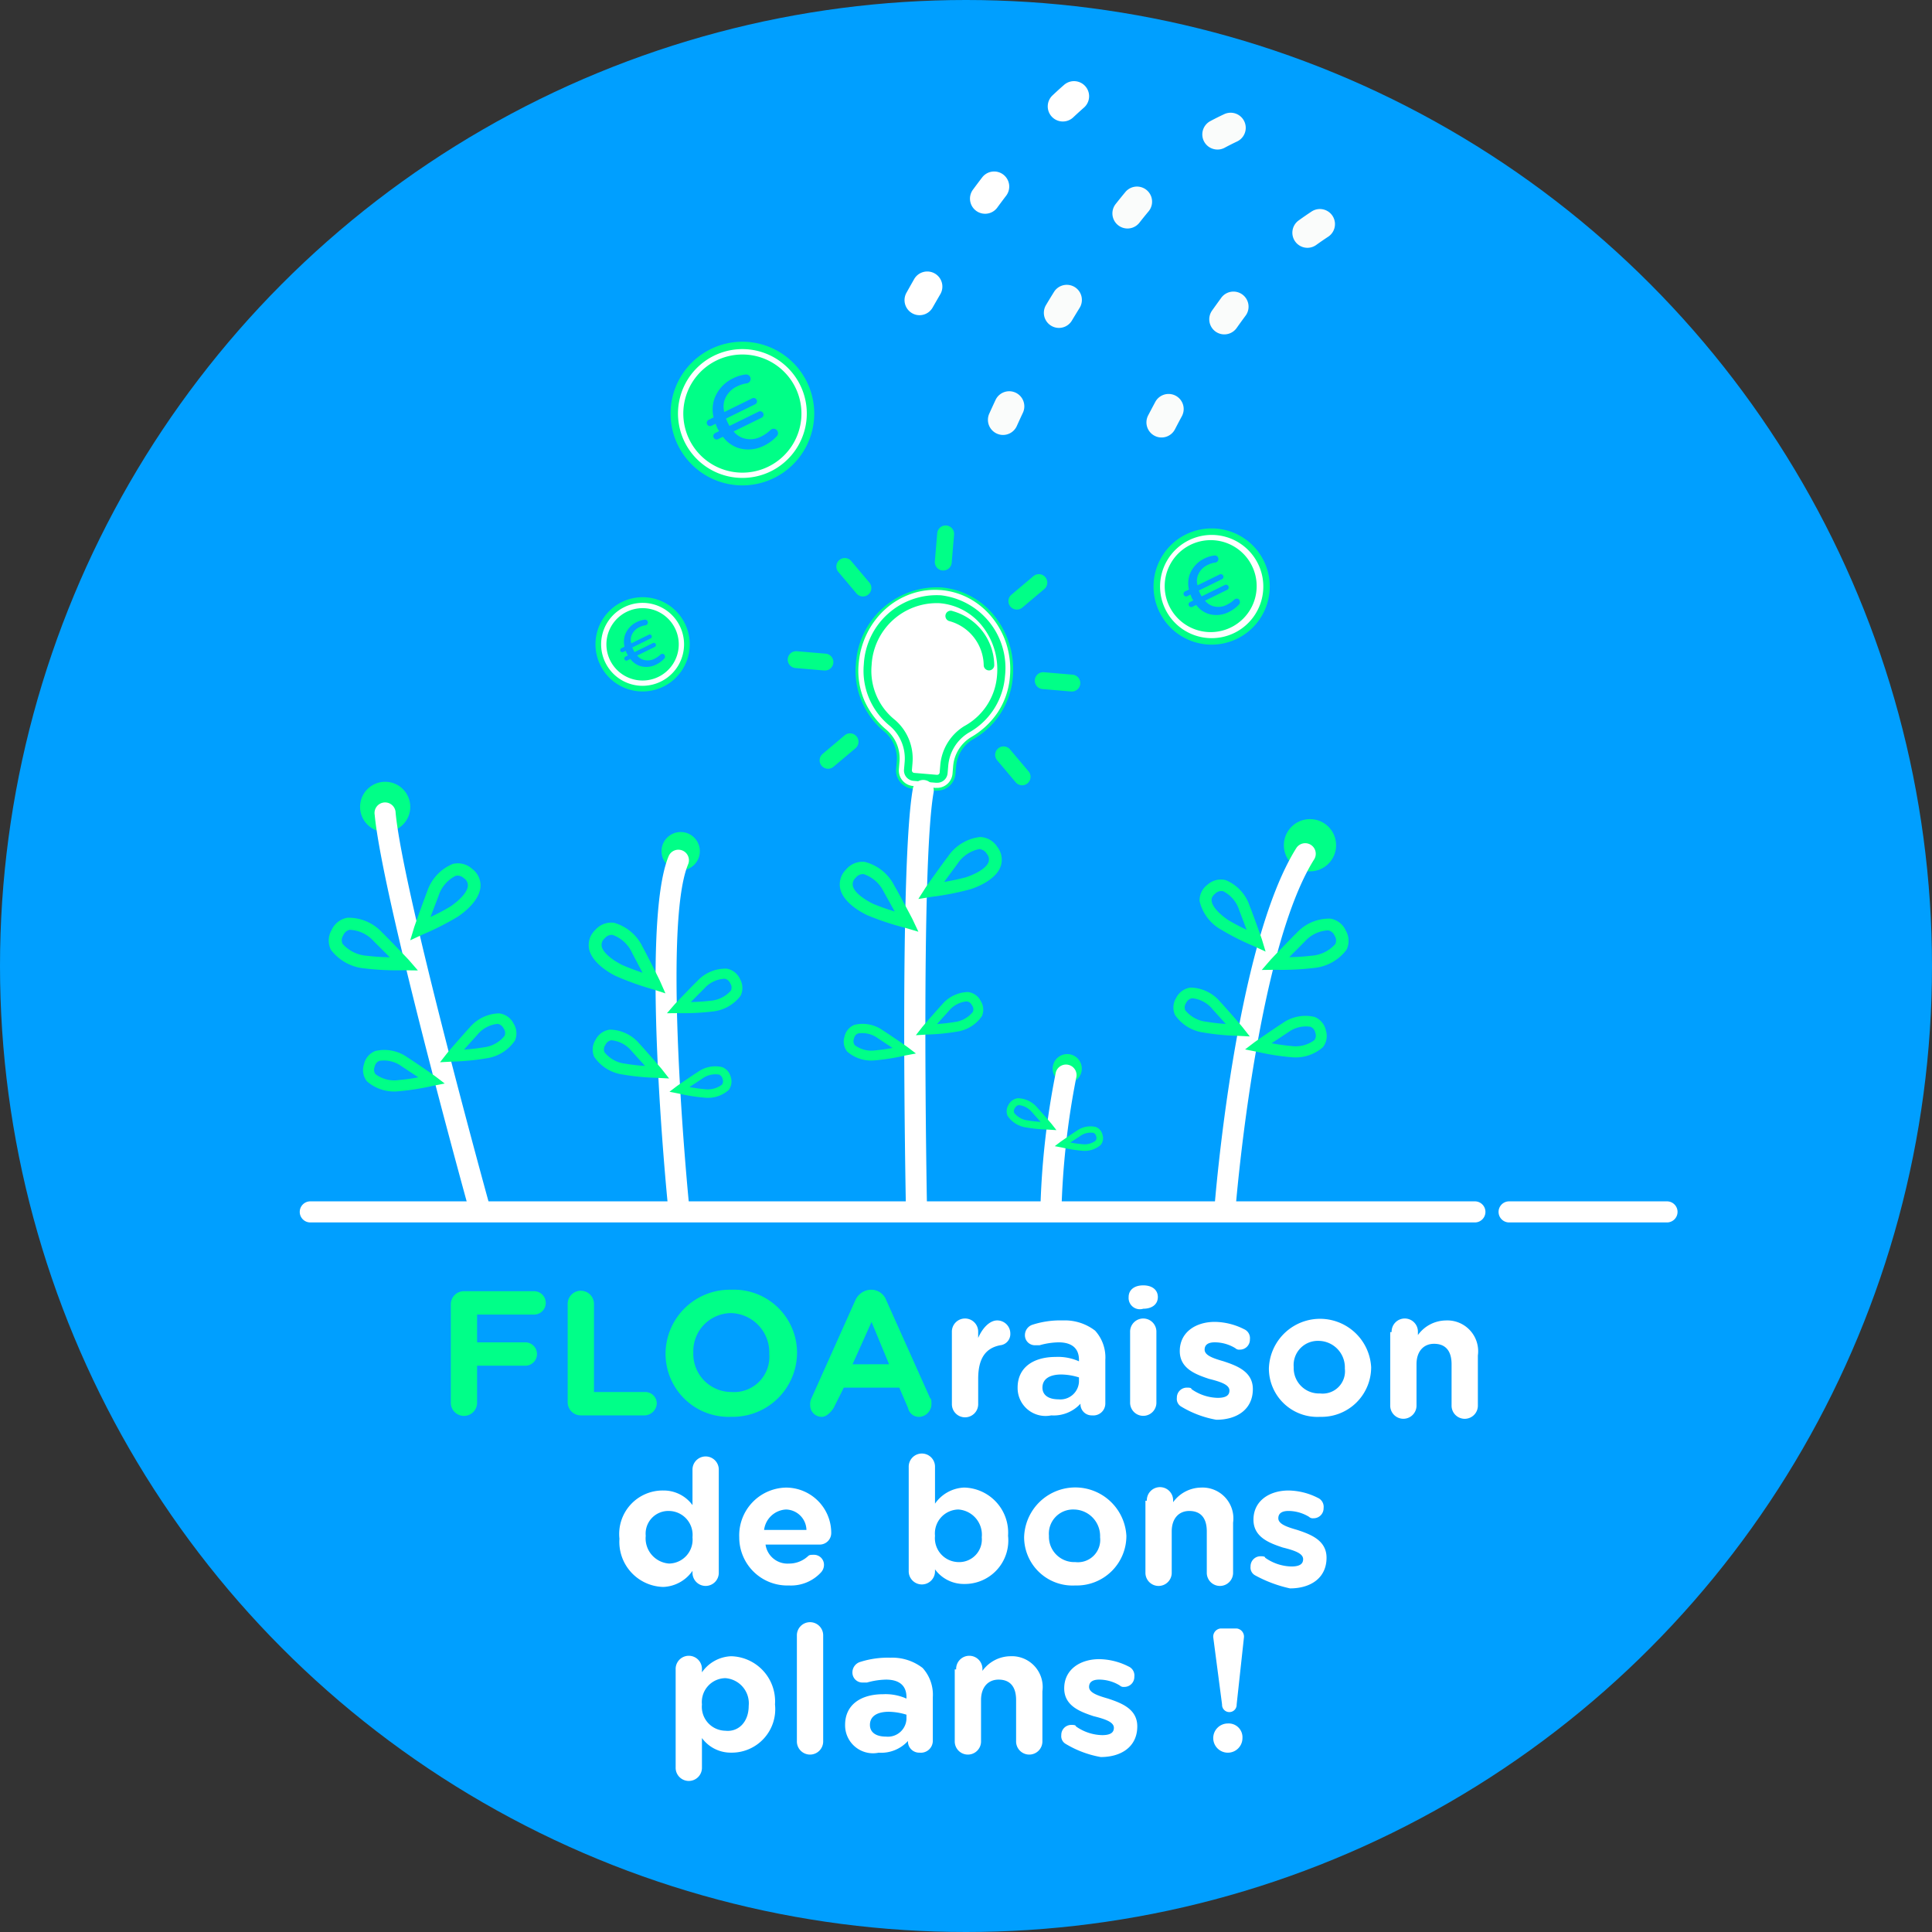 <svg xmlns="http://www.w3.org/2000/svg" width="120" height="120" viewBox="0 0 120 120">
  <rect x="0" y="0" width="120" height="120" fill="#333333" stroke="none"/>
  <g id="picto-ope-floaraison" transform="translate(-9867 1523)">
    <circle id="Ellipse_164" data-name="Ellipse 164" cx="60" cy="60" r="60" transform="translate(9867 -1523)" fill="#009fff"/>
    <g id="_728x90" data-name="728x90" transform="translate(9608 -1290)">
      <g id="Calque_9" data-name="Calque 9" transform="translate(-93.008 -350.889) rotate(11)">
        <path id="Tracé_1547" data-name="Tracé 1547" d="M427.662,56.894a.937.937,0,0,1-.89-1.231q.143-.436.3-.9a.938.938,0,1,1,1.772.613q-.156.451-.3.875A.936.936,0,0,1,427.662,56.894Zm2.787-6.962a.927.927,0,0,1-.4-.091.937.937,0,0,1-.446-1.248c.135-.284.273-.57.417-.858a.937.937,0,1,1,1.68.831q-.207.418-.4.829A.937.937,0,0,1,430.449,49.932Zm3.648-6.547a.937.937,0,0,1-.759-1.486q.286-.4.579-.776a.937.937,0,1,1,1.484,1.146q-.273.354-.542.727A.939.939,0,0,1,434.1,43.385Z" fill="#fff"/>
        <path id="Tracé_1548" data-name="Tracé 1548" d="M434.17,63.206a.953.953,0,0,1-.217-.026.938.938,0,0,1-.7-1.128c.071-.3.145-.606.225-.924a.938.938,0,0,1,1.819.458q-.117.464-.219.9A.939.939,0,0,1,434.17,63.206Zm2.137-7.189a.939.939,0,0,1-.882-1.256c.107-.3.217-.594.331-.894a.937.937,0,0,1,1.753.665c-.11.291-.217.578-.32.865A.937.937,0,0,1,436.307,56.017Zm3-6.874a.938.938,0,0,1-.832-1.368q.219-.425.45-.847a.937.937,0,0,1,1.646.9q-.221.4-.43.811A.939.939,0,0,1,439.3,49.143Zm4.547-5.881a.937.937,0,0,1-.593-1.663q.386-.315.781-.6a.938.938,0,0,1,1.106,1.515q-.355.26-.7.542A.931.931,0,0,1,443.851,43.262Z" fill="#fafcfb"/>
        <path id="Tracé_1549" data-name="Tracé 1549" d="M443.861,61.482a.9.9,0,0,1-.265-.039.937.937,0,0,1-.635-1.164q.131-.441.277-.912a.937.937,0,1,1,1.789.56c-.094.3-.184.6-.267.882A.938.938,0,0,1,443.861,61.482Zm2.608-7.03a.95.95,0,0,1-.387-.083.939.939,0,0,1-.467-1.241c.13-.286.264-.576.4-.867a.938.938,0,1,1,1.693.806c-.133.28-.263.558-.387.834A.939.939,0,0,1,446.469,54.452Zm4.04-6.264a.938.938,0,0,1-.683-1.58q.341-.363.685-.7a.937.937,0,1,1,1.309,1.342q-.315.308-.628.64A.937.937,0,0,1,450.509,48.188Z" fill="#fafcfb"/>
      </g>
    </g>
    <g id="Calque_10" data-name="Calque 10" transform="translate(9540.643 -1522.481)">
      <g id="Groupe_390" data-name="Groupe 390" transform="translate(344.975 20.707)">
        <path id="Tracé_1550" data-name="Tracé 1550" d="M417.965,80.327H345.63a.655.655,0,0,1,0-1.31h72.335a.655.655,0,1,1,0,1.31Z" transform="translate(-344.975 -25.625)" fill="#fff"/>
        <path id="Tracé_1551" data-name="Tracé 1551" d="M436.756,80.327h-9.806a.655.655,0,1,1,0-1.31h9.806a.655.655,0,1,1,0,1.31Z" transform="translate(-351.834 -25.625)" fill="#fff"/>
        <g id="Groupe_386" data-name="Groupe 386" transform="translate(1.813 11.399)">
          <g id="Groupe_1866" data-name="Groupe 1866" transform="translate(28.507)">
            <g id="Groupe_1865" data-name="Groupe 1865" transform="translate(4.204 3.842)">
              <g id="Tracé_2530" data-name="Tracé 2530">
                <g id="Groupe_385" data-name="Groupe 385">
                  <path id="Tracé_1554" data-name="Tracé 1554" d="M385.771,48.267l-.039.459a.645.645,0,0,0,.589.7h0l1.419.121a.645.645,0,0,0,.7-.589h0l.038-.445a2.655,2.655,0,0,1,1.267-2.069A4.4,4.4,0,0,0,392,42.924a4.407,4.407,0,1,0-8.767-.745,4.4,4.4,0,0,0,1.624,3.839A2.658,2.658,0,0,1,385.771,48.267Z" transform="translate(-382.724 -37.396)" fill="#fff"/>
                  <path id="Tracé_1555" data-name="Tracé 1555" d="M387.752,49.993a.912.912,0,0,1-.1,0l-1.419-.12a1.137,1.137,0,0,1-1.036-1.23l.039-.461a2.171,2.171,0,0,0-.743-1.833,4.87,4.87,0,0,1-1.793-4.256,5.051,5.051,0,0,1,5.288-4.724,4.735,4.735,0,0,1,3.248,1.688,5.314,5.314,0,0,1,1.211,3.869,4.874,4.874,0,0,1-2.513,3.9A2.165,2.165,0,0,0,388.92,48.5l-.038.451a1.138,1.138,0,0,1-1.131,1.04Zm-1.537-1.728-.038.458a.151.151,0,0,0,.036.112.157.157,0,0,0,.1.055l1.42.12a.163.163,0,0,0,.112-.036.153.153,0,0,0,.055-.1l.038-.446a3.151,3.151,0,0,1,1.5-2.448,3.908,3.908,0,0,0,2.026-3.134,4.332,4.332,0,0,0-.982-3.154,3.757,3.757,0,0,0-2.577-1.342,4.052,4.052,0,0,0-4.229,3.83,3.9,3.9,0,0,0,1.443,3.414A3.163,3.163,0,0,1,386.214,48.265Z" transform="translate(-382.679 -37.351)" fill="#00ff87"/>
                </g>
                <path id="Tracé_1556" data-name="Tracé 1556" d="M387.71,49.516a.645.645,0,0,0,.7-.589l.038-.445a2.652,2.652,0,0,1,1.267-2.069,4.4,4.4,0,0,0,2.26-3.517,4.538,4.538,0,0,0-3.989-5.022l-.02,0a4.529,4.529,0,0,0-4.759,4.279,4.4,4.4,0,0,0,1.624,3.839,2.659,2.659,0,0,1,.911,2.248l-.039.46a.645.645,0,0,0,.589.7l1.419.121m-.027.319-1.42-.121a.966.966,0,0,1-.88-1.044l.038-.459a2.338,2.338,0,0,0-.8-1.978,5.019,5.019,0,0,1-1.361-1.781,4.682,4.682,0,0,1-.375-2.329,5.228,5.228,0,0,1,.527-1.9,4.98,4.98,0,0,1,1.13-1.492,4.683,4.683,0,0,1,1.579-.941,4.505,4.505,0,0,1,1.867-.244l.022,0a4.494,4.494,0,0,1,1.8.55,4.7,4.7,0,0,1,1.4,1.2,5,5,0,0,1,.87,1.664,5.209,5.209,0,0,1,.2,1.96,4.674,4.674,0,0,1-.768,2.238,5.022,5.022,0,0,1-1.649,1.527,2.329,2.329,0,0,0-1.111,1.821l-.038.445A.967.967,0,0,1,387.683,49.834Z" transform="translate(-382.695 -37.367)" fill="#fff"/>
              </g>
            </g>
            <path id="Tracé_1557" data-name="Tracé 1557" d="M391.48,42.66a.329.329,0,0,1-.327-.309,2.888,2.888,0,0,0-2.142-2.755.328.328,0,1,1,.217-.618,3.529,3.529,0,0,1,2.579,3.337.328.328,0,0,1-.309.345Z" transform="translate(-378.991 -33.645)" fill="#00ff87"/>
            <path id="Tracé_1558" data-name="Tracé 1558" d="M388.579,35.964l-.046,0a.525.525,0,0,1-.478-.567l.149-1.76a.525.525,0,0,1,1.046.088l-.149,1.761A.525.525,0,0,1,388.579,35.964Z" transform="translate(-378.928 -33.155)" fill="#00ff87"/>
            <path id="Tracé_1559" data-name="Tracé 1559" d="M397.121,44.32l-.045,0-1.761-.15a.524.524,0,1,1,.089-1.045l1.761.15a.524.524,0,0,1-.044,1.047Z" transform="translate(-379.5 -33.996)" fill="#00ff87"/>
            <path id="Tracé_1560" data-name="Tracé 1560" d="M393.572,38.673a.524.524,0,0,1-.338-.925l1.351-1.139a.524.524,0,1,1,.676.8L393.91,38.55A.519.519,0,0,1,393.572,38.673Z" transform="translate(-379.35 -33.436)" fill="#00ff87"/>
            <path id="Tracé_1561" data-name="Tracé 1561" d="M380.765,49.472a.524.524,0,0,1-.338-.925l1.351-1.139a.524.524,0,1,1,.676.8L381.1,49.349A.522.522,0,0,1,380.765,49.472Z" transform="translate(-378.269 -34.347)" fill="#00ff87"/>
            <path id="Tracé_1562" data-name="Tracé 1562" d="M383.024,37.765a.526.526,0,0,1-.4-.186l-1.139-1.352a.524.524,0,0,1,.8-.676l1.139,1.352a.524.524,0,0,1-.4.862Z" transform="translate(-378.364 -33.342)" fill="#00ff87"/>
            <path id="Tracé_1563" data-name="Tracé 1563" d="M393.823,50.573a.522.522,0,0,1-.4-.187l-1.139-1.351a.524.524,0,1,1,.8-.676l1.139,1.351a.524.524,0,0,1-.063.739A.519.519,0,0,1,393.823,50.573Z" transform="translate(-379.275 -34.422)" fill="#00ff87"/>
            <path id="Tracé_1564" data-name="Tracé 1564" d="M380.373,42.895l-.045,0-1.761-.15a.524.524,0,1,1,.089-1.044l1.761.149a.524.524,0,0,1-.044,1.047Z" transform="translate(-378.088 -33.876)" fill="#00ff87"/>
            <path id="Tracé_2532" data-name="Tracé 2532" d="M385.96,48.4" transform="translate(-378.752 -34.441)" fill="none" stroke="#fff" stroke-linejoin="round" stroke-width="1.6"/>
          </g>
          <circle id="Ellipse_75" data-name="Ellipse 75" cx="0.905" cy="0.905" r="0.905" transform="translate(44.952 32.845)" fill="#00ff87"/>
          <circle id="Ellipse_76" data-name="Ellipse 76" cx="1.56" cy="1.56" r="1.56" transform="translate(1.933 15.932)" fill="#00ff87"/>
          <circle id="Ellipse_77" data-name="Ellipse 77" cx="1.623" cy="1.623" r="1.623" transform="translate(59.311 18.251)" fill="#00ff87"/>
          <circle id="Ellipse_78" data-name="Ellipse 78" cx="1.191" cy="1.191" r="1.191" transform="translate(20.656 19.053)" fill="#00ff87"/>
          <path id="Tracé_1565" data-name="Tracé 1565" d="M356.5,77.575a.655.655,0,0,1-.631-.481c-.218-.787-5.341-19.357-5.81-24.364a.655.655,0,1,1,1.3-.123c.459,4.892,5.716,23.945,5.769,24.137a.656.656,0,0,1-.458.807A.639.639,0,0,1,356.5,77.575Z" transform="translate(-347.217 -34.746)" fill="#fff"/>
          <path id="Tracé_1566" data-name="Tracé 1566" d="M370.528,77.84a.655.655,0,0,1-.652-.591c-.071-.711-1.717-17.469.048-21.683a.655.655,0,0,1,1.209.507c-1.637,3.909.031,20.874.049,21.046a.656.656,0,0,1-.588.717A.526.526,0,0,1,370.528,77.84Z" transform="translate(-348.824 -35.012)" fill="#fff"/>
          <path id="Tracé_1567" data-name="Tracé 1567" d="M386.734,77.441a.655.655,0,0,1-.655-.643c-.016-.86-.4-21.121.434-25.822a.655.655,0,1,1,1.29.228c-.807,4.577-.418,25.36-.414,25.569a.656.656,0,0,1-.643.668Z" transform="translate(-350.246 -34.613)" fill="#fff"/>
          <path id="Tracé_1568" data-name="Tracé 1568" d="M395.866,79.5h-.019a.656.656,0,0,1-.636-.674,49.653,49.653,0,0,1,.961-8.6.655.655,0,1,1,1.267.334,49.486,49.486,0,0,0-.918,8.3A.654.654,0,0,1,395.866,79.5Z" transform="translate(-351.025 -36.241)" fill="#fff"/>
          <path id="Tracé_1569" data-name="Tracé 1569" d="M407.657,78.227a.463.463,0,0,1-.05,0,.656.656,0,0,1-.6-.7c.051-.67,1.308-16.5,5.106-22.516a.656.656,0,0,1,1.109.7c-3.627,5.741-4.9,21.756-4.908,21.917A.655.655,0,0,1,407.657,78.227Z" transform="translate(-352.02 -34.973)" fill="#fff"/>
          <path id="Tracé_1570" data-name="Tracé 1570" d="M350.2,69.464a.508.508,0,0,0-.215.337.457.457,0,0,0,.06.449,1.937,1.937,0,0,0,1.441.364,12.074,12.074,0,0,0,1.215-.17l-1.029-.679a1.856,1.856,0,0,0-1.4-.341l-.069.04m3.4,1.51a15.036,15.036,0,0,1-2.111.334h0a2.568,2.568,0,0,1-1.985-.617,1.13,1.13,0,0,1-.184-1.045,1.154,1.154,0,0,1,.7-.835,2.463,2.463,0,0,1,2.024.409c.065.031,1.264.841,1.7,1.155l.594.454Z" transform="translate(-347.15 -36.155)" fill="#00ff87"/>
          <path id="Tracé_1571" data-name="Tracé 1571" d="M358.156,66.938l-.076-.022a1.854,1.854,0,0,0-1.274.682l-.826.916a12.11,12.11,0,0,0,1.219-.139,1.94,1.94,0,0,0,1.3-.715.455.455,0,0,0-.054-.45.507.507,0,0,0-.293-.272M354.491,69.3l.461-.589c.349-.415,1.306-1.5,1.361-1.546a2.461,2.461,0,0,1,1.855-.9,1.156,1.156,0,0,1,.891.632,1.132,1.132,0,0,1,.083,1.058,2.574,2.574,0,0,1-1.767,1.1h0a14.858,14.858,0,0,1-2.126.205Z" transform="translate(-347.591 -35.947)" fill="#00ff87"/>
          <path id="Tracé_1572" data-name="Tracé 1572" d="M382.7,67.6a.444.444,0,0,0-.19.3.4.4,0,0,0,.053.4,1.711,1.711,0,0,0,1.272.321,10.647,10.647,0,0,0,1.073-.15l-.908-.6a1.642,1.642,0,0,0-1.24-.3l-.06.036m3,1.332a13.14,13.14,0,0,1-1.862.3h0a2.268,2.268,0,0,1-1.753-.546,1,1,0,0,1-.163-.922,1.021,1.021,0,0,1,.621-.737,2.172,2.172,0,0,1,1.786.362c.057.027,1.115.742,1.505,1.019l.525.4Z" transform="translate(-349.9 -36.006)" fill="#00ff87"/>
          <path id="Tracé_1573" data-name="Tracé 1573" d="M390,65.417l-.067-.02a1.642,1.642,0,0,0-1.124.6l-.729.809c.353-.025.767-.068,1.076-.124a1.713,1.713,0,0,0,1.151-.631.4.4,0,0,0-.049-.4.44.44,0,0,0-.258-.239M386.767,67.5l.407-.52c.308-.366,1.153-1.323,1.2-1.363a2.175,2.175,0,0,1,1.638-.8,1.023,1.023,0,0,1,.786.559,1,1,0,0,1,.074.933,2.266,2.266,0,0,1-1.56.968h0a13.1,13.1,0,0,1-1.877.181Z" transform="translate(-350.313 -35.825)" fill="#00ff87"/>
          <path id="Tracé_1574" data-name="Tracé 1574" d="M348.16,60.551a.577.577,0,0,0-.32.328.522.522,0,0,0-.038.518,2.225,2.225,0,0,0,1.534.744,13.842,13.842,0,0,0,1.4.092l-1-1a2.128,2.128,0,0,0-1.5-.709l-.086.029m3.459,2.486a17.026,17.026,0,0,1-2.447-.116h0a2.945,2.945,0,0,1-2.085-1.156,1.292,1.292,0,0,1,.037-1.216,1.329,1.329,0,0,1,.983-.774,2.828,2.828,0,0,1,2.177.932c.065.049,1.222,1.238,1.645,1.693l.561.648Z" transform="translate(-346.955 -35.399)" fill="#00ff87"/>
          <path id="Tracé_1575" data-name="Tracé 1575" d="M355.387,56.854l-.09.008a2.114,2.114,0,0,0-1.069,1.249s-.258.679-.5,1.312a13.817,13.817,0,0,0,1.235-.651c.641-.441,1.074-.933,1.088-1.3a.521.521,0,0,0-.244-.455.576.576,0,0,0-.423-.167m-2.913,4.017.246-.815c.2-.584.766-2.13.8-2.2a2.8,2.8,0,0,1,1.594-1.725,1.316,1.316,0,0,1,1.2.3,1.284,1.284,0,0,1,.526,1.088c-.041.82-.906,1.552-1.421,1.892h0a16.952,16.952,0,0,1-2.17,1.1Z" transform="translate(-347.421 -35.09)" fill="#00ff87"/>
          <path id="Tracé_1576" data-name="Tracé 1576" d="M413.244,67.153l-.068-.04a1.856,1.856,0,0,0-1.4.34l-1.029.68c.395.073.862.144,1.215.17a1.944,1.944,0,0,0,1.441-.364.457.457,0,0,0,.06-.45.5.5,0,0,0-.215-.336M409.1,68.517l.594-.454c.441-.314,1.641-1.124,1.7-1.154a2.464,2.464,0,0,1,2.024-.41,1.156,1.156,0,0,1,.7.835,1.13,1.13,0,0,1-.184,1.045,2.569,2.569,0,0,1-1.985.618h0a14.849,14.849,0,0,1-2.111-.335Z" transform="translate(-352.197 -35.96)" fill="#00ff87"/>
          <path id="Tracé_1577" data-name="Tracé 1577" d="M405.321,65.2a.5.5,0,0,0-.293.272.457.457,0,0,0-.054.45,1.943,1.943,0,0,0,1.3.714,12.1,12.1,0,0,0,1.219.14c-.4-.442-.826-.917-.826-.917a1.856,1.856,0,0,0-1.274-.681l-.076.022m2.907,2.313a14.907,14.907,0,0,1-2.126-.206h0a2.567,2.567,0,0,1-1.767-1.1,1.13,1.13,0,0,1,.084-1.058,1.156,1.156,0,0,1,.89-.632,2.462,2.462,0,0,1,1.855.9c.055.046,1.013,1.13,1.361,1.546l.461.588Z" transform="translate(-351.787 -35.801)" fill="#00ff87"/>
          <path id="Tracé_1578" data-name="Tracé 1578" d="M414.451,60.592l-.083-.028a2.075,2.075,0,0,0-1.459.69l-.971.977a13.423,13.423,0,0,0,1.367-.09,2.164,2.164,0,0,0,1.493-.725.511.511,0,0,0-.036-.505.564.564,0,0,0-.312-.319m-4.218,2.433.547-.632c.412-.444,1.539-1.6,1.6-1.649a2.753,2.753,0,0,1,2.12-.908,1.293,1.293,0,0,1,.958.754,1.262,1.262,0,0,1,.036,1.185,2.87,2.87,0,0,1-2.031,1.126h0a16.657,16.657,0,0,1-2.383.113Z" transform="translate(-352.292 -35.404)" fill="#00ff87"/>
          <path id="Tracé_1579" data-name="Tracé 1579" d="M407.389,57.9a.537.537,0,0,0-.4.157c-.207.173-.241.319-.229.426.013.341.418.8,1.019,1.213a12.925,12.925,0,0,0,1.156.611l-.466-1.23a1.978,1.978,0,0,0-1-1.169l-.084-.007m1.992,3.421a15.866,15.866,0,0,1-2.032-1.026h0a2.74,2.74,0,0,1-1.331-1.772,1.205,1.205,0,0,1,.493-1.018,1.232,1.232,0,0,1,1.128-.283,2.62,2.62,0,0,1,1.493,1.616c.037.067.569,1.514.755,2.06l.23.763Z" transform="translate(-351.936 -35.182)" fill="#00ff87"/>
          <path id="Tracé_1580" data-name="Tracé 1580" d="M382.993,56.751a.577.577,0,0,0-.4.229.523.523,0,0,0-.176.489c.067.361.571.787,1.276,1.132a13.931,13.931,0,0,0,1.326.468l-.689-1.235a2.13,2.13,0,0,0-1.249-1.088l-.092.005m2.659,3.328a16.983,16.983,0,0,1-2.325-.774h0c-.562-.263-1.532-.865-1.694-1.677a1.292,1.292,0,0,1,.363-1.16,1.327,1.327,0,0,1,1.156-.48A2.826,2.826,0,0,1,385,57.476c.049.065.842,1.522,1.125,2.075l.365.776Z" transform="translate(-349.878 -35.081)" fill="#00ff87"/>
          <path id="Tracé_1581" data-name="Tracé 1581" d="M390.827,55.063l-.089-.016a2.114,2.114,0,0,0-1.367.913l-.833,1.13A13.849,13.849,0,0,0,389.9,56.8c.736-.252,1.286-.607,1.4-.954a.52.52,0,0,0-.112-.5.574.574,0,0,0-.362-.275m-3.89,3.079.457-.718c.349-.508,1.313-1.842,1.37-1.9a2.8,2.8,0,0,1,2-1.231,1.319,1.319,0,0,1,1.079.617,1.285,1.285,0,0,1,.212,1.189c-.261.777-1.292,1.249-1.879,1.437h0a17.07,17.07,0,0,1-2.386.469Z" transform="translate(-350.327 -34.938)" fill="#00ff87"/>
          <path id="Tracé_1582" data-name="Tracé 1582" d="M373.193,70.4l-.051-.03a1.4,1.4,0,0,0-1.065.258l-.78.515a8.78,8.78,0,0,0,.921.129,1.471,1.471,0,0,0,1.093-.276.346.346,0,0,0,.045-.341.378.378,0,0,0-.163-.255m-3.139,1.035.451-.344c.334-.238,1.243-.852,1.293-.874a1.863,1.863,0,0,1,1.534-.311.878.878,0,0,1,.533.634.855.855,0,0,1-.14.792,1.945,1.945,0,0,1-1.505.468h0a11.265,11.265,0,0,1-1.6-.254Z" transform="translate(-348.903 -36.249)" fill="#00ff87"/>
          <path id="Tracé_1583" data-name="Tracé 1583" d="M365.927,68.049a.5.5,0,0,0-.293.272.458.458,0,0,0-.055.45,1.939,1.939,0,0,0,1.3.714,12.1,12.1,0,0,0,1.219.14l-.826-.916A1.854,1.854,0,0,0,366,68.027l-.076.022m2.907,2.313a14.927,14.927,0,0,1-2.127-.206h0a2.567,2.567,0,0,1-1.766-1.1A1.131,1.131,0,0,1,365.024,68a1.161,1.161,0,0,1,.89-.632,2.462,2.462,0,0,1,1.856.9c.055.046,1.012,1.131,1.361,1.546l.461.588Z" transform="translate(-348.464 -36.041)" fill="#00ff87"/>
          <path id="Tracé_1584" data-name="Tracé 1584" d="M398.634,74.357l-.04-.024a1.1,1.1,0,0,0-.83.2l-.607.4a7.042,7.042,0,0,0,.717.1,1.145,1.145,0,0,0,.852-.215.27.27,0,0,0,.036-.266.3.3,0,0,0-.127-.2m-2.445.806.351-.267c.261-.186.969-.664,1.007-.682a1.453,1.453,0,0,1,1.194-.242.682.682,0,0,1,.416.493.669.669,0,0,1-.109.617,1.515,1.515,0,0,1-1.172.364h0a8.624,8.624,0,0,1-1.246-.2Z" transform="translate(-351.108 -36.593)" fill="#00ff87"/>
          <path id="Tracé_1585" data-name="Tracé 1585" d="M393.623,72.465a.33.33,0,0,0-.19.178.3.3,0,0,0-.036.293,1.265,1.265,0,0,0,.85.465c.228.041.534.073.795.092-.259-.288-.538-.6-.538-.6a1.21,1.21,0,0,0-.83-.445l-.05.015m1.9,1.508a9.793,9.793,0,0,1-1.386-.135h0a1.674,1.674,0,0,1-1.151-.714.736.736,0,0,1,.054-.689.756.756,0,0,1,.581-.412,1.61,1.61,0,0,1,1.21.59c.036.03.659.737.886,1.007l.3.384Z" transform="translate(-350.832 -36.433)" fill="#00ff87"/>
          <path id="Tracé_1586" data-name="Tracé 1586" d="M373.549,63.881l-.072-.026a1.8,1.8,0,0,0-1.268.6l-.844.849a11.674,11.674,0,0,0,1.189-.078,1.884,1.884,0,0,0,1.3-.631.444.444,0,0,0-.032-.439.485.485,0,0,0-.271-.277M369.883,66l.475-.548c.358-.385,1.338-1.392,1.393-1.434a2.391,2.391,0,0,1,1.842-.789,1.123,1.123,0,0,1,.833.656,1.1,1.1,0,0,1,.031,1.029,2.49,2.49,0,0,1-1.765.979h0a14.59,14.59,0,0,1-2.072.1Z" transform="translate(-348.889 -35.69)" fill="#00ff87"/>
          <path id="Tracé_1587" data-name="Tracé 1587" d="M365.969,60.87a.575.575,0,0,0-.4.217.522.522,0,0,0-.187.481c.058.36.547.795,1.237,1.156.367.168.871.353,1.3.5-.314-.6-.653-1.243-.653-1.243a2.109,2.109,0,0,0-1.212-1.111l-.091,0m2.556,3.369a16.834,16.834,0,0,1-2.287-.825h0c-.552-.275-1.5-.9-1.64-1.706a1.287,1.287,0,0,1,.39-1.143,1.319,1.319,0,0,1,1.159-.447,2.809,2.809,0,0,1,1.792,1.52c.048.067.8,1.532,1.065,2.088l.343.778Z" transform="translate(-348.441 -35.429)" fill="#00ff87"/>
        </g>
        <g id="Groupe_4415" data-name="Groupe 4415" transform="translate(23.032)">
          <path id="Tracé_1588" data-name="Tracé 1588" d="M374.591,29.629a4.461,4.461,0,1,1,4.461-4.461A4.466,4.466,0,0,1,374.591,29.629Zm0-8.267a3.806,3.806,0,1,0,3.805,3.805A3.81,3.81,0,0,0,374.591,21.363Z" transform="translate(-370.129 -20.707)" fill="#00ff87"/>
          <g id="Groupe_387" data-name="Groupe 387" transform="translate(0.465 0.465)">
            <path id="Tracé_12973" data-name="Tracé 12973" d="M377.248,22.407a3.835,3.835,0,1,1-5.419.219h0A3.835,3.835,0,0,1,377.248,22.407Z" transform="translate(-370.652 -21.23)" fill="#00ff87"/>
            <path id="Tracé_1589" data-name="Tracé 1589" d="M374.632,29.208a4,4,0,1,1,2.94-1.286A3.984,3.984,0,0,1,374.632,29.208Zm0-7.665a3.669,3.669,0,1,0,2.487.971A3.659,3.659,0,0,0,374.635,21.543Z" transform="translate(-370.637 -21.215)" fill="#fff"/>
          </g>
          <path id="Tracé_12974" data-name="Tracé 12974" d="M376.955,26.411a.271.271,0,0,1-.013.344,2.668,2.668,0,0,1-.793.59,2.142,2.142,0,0,1-1.642.137,1.969,1.969,0,0,1-.918-.685l-.3.147a.206.206,0,0,1-.276-.094h0l0-.007a.205.205,0,0,1,.094-.276h0l.246-.121c-.049-.081-.083-.131-.107-.178a2.04,2.04,0,0,1-.109-.28l-.255.125a.2.2,0,0,1-.275-.093h0a.2.2,0,0,1,.093-.275h0l.308-.152a2.118,2.118,0,0,1,.043-1.138,2.27,2.27,0,0,1,1.171-1.29,2.329,2.329,0,0,1,.784-.237.278.278,0,0,1,.3.236v0a.277.277,0,0,1-.235.314h0a2,2,0,0,0-.609.192,1.483,1.483,0,0,0-.766.834,1.245,1.245,0,0,0-.021.755l1.732-.851a.207.207,0,0,1,.276.094h0a.206.206,0,0,1-.093.276h0l-1.808.888c.035.088.068.177.094.231s.069.138.121.227l1.812-.89a.21.21,0,0,1,.281.1h0a.209.209,0,0,1-.1.28h0l-1.737.852a1.307,1.307,0,0,0,.572.407,1.448,1.448,0,0,0,1.155-.1,2.263,2.263,0,0,0,.567-.4.272.272,0,0,1,.384.007.252.252,0,0,1,.02.024Z" transform="translate(-370.336 -20.894)" fill="#009fff"/>
        </g>
        <g id="Groupe_4415-2" data-name="Groupe 4415" transform="translate(53.03 11.595)">
          <path id="Tracé_1590" data-name="Tracé 1590" d="M406.5,40.588a3.609,3.609,0,1,1,3.609-3.609A3.614,3.614,0,0,1,406.5,40.588Zm0-6.563a2.954,2.954,0,1,0,2.954,2.954A2.957,2.957,0,0,0,406.5,34.026Z" transform="translate(-402.89 -33.37)" fill="#00ff87"/>
          <g id="Groupe_388" data-name="Groupe 388" transform="translate(0.403 0.403)">
            <path id="Tracé_12973-2" data-name="Tracé 12973" d="M408.615,34.794a3.044,3.044,0,1,1-4.3.174h0A3.044,3.044,0,0,1,408.615,34.794Z" transform="translate(-403.345 -33.825)" fill="#00ff87"/>
            <path id="Tracé_1591" data-name="Tracé 1591" d="M406.536,40.223a3.206,3.206,0,1,1,2.359-1.031A3.2,3.2,0,0,1,406.536,40.223Zm0-6.087-.118,0a2.856,2.856,0,1,0,.118,0Z" transform="translate(-403.33 -33.81)" fill="#fff"/>
          </g>
          <path id="Tracé_12974-2" data-name="Tracé 12974" d="M408.383,37.972a.215.215,0,0,1-.01.273,2.123,2.123,0,0,1-.63.469,1.7,1.7,0,0,1-1.3.109,1.563,1.563,0,0,1-.73-.544l-.238.117a.164.164,0,0,1-.219-.075h0l0-.005a.164.164,0,0,1,.074-.219h0l.2-.1c-.039-.064-.066-.1-.085-.141a1.593,1.593,0,0,1-.086-.223l-.2.1a.162.162,0,0,1-.218-.074h0a.163.163,0,0,1,.074-.219h0l.245-.12a1.684,1.684,0,0,1,.034-.9,1.809,1.809,0,0,1,.929-1.026,1.836,1.836,0,0,1,.623-.187.22.22,0,0,1,.242.187v0a.221.221,0,0,1-.188.25h0a1.576,1.576,0,0,0-.483.153,1.175,1.175,0,0,0-.607.662.973.973,0,0,0-.016.6l1.374-.675a.164.164,0,0,1,.219.074h0a.163.163,0,0,1-.075.219h0l-1.436.705c.027.071.054.14.075.183s.054.11.1.18l1.439-.707a.166.166,0,0,1,.223.077h0a.165.165,0,0,1-.076.223h0l-1.378.677a1.051,1.051,0,0,0,.454.323,1.148,1.148,0,0,0,.917-.079,1.813,1.813,0,0,0,.451-.315.215.215,0,0,1,.3.005l.016.019Z" transform="translate(-403.061 -33.525)" fill="#009fff"/>
        </g>
        <g id="Groupe_4415-3" data-name="Groupe 4415" transform="translate(18.369 15.868)">
          <path id="Tracé_1592" data-name="Tracé 1592" d="M367.963,43.891a2.927,2.927,0,1,1,2.927-2.926A2.93,2.93,0,0,1,367.963,43.891Zm0-5.2a2.272,2.272,0,1,0,2.272,2.273A2.275,2.275,0,0,0,367.963,38.692Z" transform="translate(-365.036 -38.037)" fill="#00ff87"/>
          <g id="Groupe_389" data-name="Groupe 389" transform="translate(0.351 0.353)">
            <path id="Tracé_12973-3" data-name="Tracé 12973" d="M369.645,39.239a2.412,2.412,0,1,1-3.407.137h0A2.411,2.411,0,0,1,369.645,39.239Z" transform="translate(-365.435 -38.438)" fill="#00ff87"/>
            <path id="Tracé_1593" data-name="Tracé 1593" d="M367.993,43.573a2.576,2.576,0,1,1,1.749-4.469h0A2.576,2.576,0,0,1,368.1,43.57Zm0-4.823a2.247,2.247,0,1,0,1.523.594h0A2.241,2.241,0,0,0,368,38.75Z" transform="translate(-365.42 -38.423)" fill="#fff"/>
          </g>
          <path id="Tracé_12974-3" data-name="Tracé 12974" d="M369.462,41.756a.171.171,0,0,1-.008.217,1.678,1.678,0,0,1-.5.371,1.347,1.347,0,0,1-1.033.087,1.237,1.237,0,0,1-.578-.431l-.189.092a.129.129,0,0,1-.173-.059h0l0-.005a.13.13,0,0,1,.059-.173h0l.155-.076c-.031-.05-.053-.082-.068-.112a1.316,1.316,0,0,1-.069-.176l-.159.078a.129.129,0,0,1-.173-.059h0a.129.129,0,0,1,.059-.173h0l.194-.1a1.33,1.33,0,0,1,.027-.716,1.431,1.431,0,0,1,.736-.812,1.482,1.482,0,0,1,.493-.148.175.175,0,0,1,.192.148v0a.175.175,0,0,1-.148.2h0a1.246,1.246,0,0,0-.383.122.924.924,0,0,0-.482.524.773.773,0,0,0-.013.475l1.089-.535a.13.13,0,0,1,.173.06h0a.129.129,0,0,1-.059.173h0l-1.138.559c.022.056.043.111.06.145s.043.087.076.143l1.14-.559a.132.132,0,0,1,.177.06h0a.133.133,0,0,1-.06.177h0l-1.092.536a.819.819,0,0,0,.36.255.912.912,0,0,0,.727-.061,1.462,1.462,0,0,0,.356-.25.171.171,0,0,1,.241,0l.013.015Z" transform="translate(-365.177 -38.166)" fill="#009fff"/>
        </g>
      </g>
    </g>
    <g id="Groupe_2008" data-name="Groupe 2008" transform="translate(-0.105 -3)">
      <g id="Groupe_2003" data-name="Groupe 2003" transform="translate(9909.071 -1419.215)">
        <g id="Groupe_2006" data-name="Groupe 2006" transform="translate(0 0)">
          <path id="Tracé_2857" data-name="Tracé 2857" d="M60.8,36.817a.817.817,0,1,1,1.633,0V37a2.315,2.315,0,0,1,1.815-1,2.8,2.8,0,0,1,2.722,2.994h0a2.7,2.7,0,0,1-2.722,2.994,2.215,2.215,0,0,1-1.815-.907V42.9a.817.817,0,1,1-1.633,0Zm4.537,2.268h0a1.568,1.568,0,0,0-1.452-1.724,1.485,1.485,0,0,0-1.452,1.633h0a1.485,1.485,0,0,0,1.452,1.633C64.7,40.718,65.337,40.083,65.337,39.085Z" transform="translate(-60.8 -33.913)" fill="#fff"/>
          <path id="Tracé_2858" data-name="Tracé 2858" d="M69.1,34.517a.817.817,0,1,1,1.633,0V41.05a.817.817,0,1,1-1.633,0Z" transform="translate(-61.57 -33.7)" fill="#fff"/>
          <path id="Tracé_2859" data-name="Tracé 2859" d="M72.4,40.274h0c0-1.27,1-1.906,2.359-1.906a3.181,3.181,0,0,1,1.452.272V38.55c0-.726-.454-1.089-1.27-1.089a4.6,4.6,0,0,0-1.18.181h-.272a.62.62,0,0,1-.635-.635.682.682,0,0,1,.454-.635,5.652,5.652,0,0,1,1.905-.272,3.079,3.079,0,0,1,2,.635,2.472,2.472,0,0,1,.635,1.815v2.722a.741.741,0,0,1-.817.726.7.7,0,0,1-.726-.635v-.091A2.252,2.252,0,0,1,74.487,42,1.735,1.735,0,0,1,72.4,40.274Zm3.811-.363v-.272a3.9,3.9,0,0,0-1.089-.181c-.726,0-1.18.272-1.18.817h0c0,.454.363.726,1,.726A1.154,1.154,0,0,0,76.211,39.911Z" transform="translate(-61.875 -33.922)" fill="#fff"/>
          <path id="Tracé_2860" data-name="Tracé 2860" d="M79.991,36.817a.817.817,0,1,1,1.633,0v.091A2.17,2.17,0,0,1,83.348,36a1.914,1.914,0,0,1,2,2.178v3.085a.817.817,0,1,1-1.633,0V38.722c0-.817-.363-1.27-1.089-1.27-.635,0-1.089.454-1.089,1.27v2.541a.817.817,0,1,1-1.633,0V36.817Z" transform="translate(-62.569 -33.913)" fill="#fff"/>
          <path id="Tracé_2861" data-name="Tracé 2861" d="M87.472,41.463a.549.549,0,0,1-.272-.544.62.62,0,0,1,.635-.635c.091,0,.272,0,.272.091a2.927,2.927,0,0,0,1.633.544c.544,0,.726-.181.726-.454h0c0-.363-.544-.544-1.27-.726-.817-.272-1.815-.635-1.815-1.724h0c0-1.18,1-1.815,2.178-1.815a4.13,4.13,0,0,1,1.815.454.608.608,0,0,1,.363.635.62.62,0,0,1-.635.635.333.333,0,0,1-.272-.091,2.481,2.481,0,0,0-1.27-.363c-.454,0-.635.181-.635.454h0c0,.363.544.544,1.18.726.817.272,1.815.635,1.815,1.724h0c0,1.27-1,1.906-2.268,1.906A6.342,6.342,0,0,1,87.472,41.463Z" transform="translate(-63.247 -33.932)" fill="#fff"/>
          <path id="Tracé_2862" data-name="Tracé 2862" d="M97.6,34.644a.508.508,0,0,1,.454-.544h1a.508.508,0,0,1,.454.544l-.454,4.174a.454.454,0,1,1-.907,0ZM98.507,40a.857.857,0,0,1,.907.907h0a.907.907,0,1,1-1.815,0h0A.909.909,0,0,1,98.507,40Z" transform="translate(-64.209 -33.737)" fill="#fff"/>
        </g>
      </g>
      <g id="Groupe_2004" data-name="Groupe 2004" transform="translate(9895.105 -1440.164)">
        <path id="Tracé_850" data-name="Tracé 850" d="M7.7,22.817A.813.813,0,0,1,8.517,22h4.355a.726.726,0,1,1,0,1.452H9.333v1.724h2.994a.726.726,0,0,1,0,1.452H9.333V28.9a.817.817,0,1,1-1.633,0Z" transform="translate(-7.7 -21.637)" fill="#0f8"/>
        <path id="Tracé_851" data-name="Tracé 851" d="M15.7,22.817a.817.817,0,1,1,1.633,0v5.444h3.176a.716.716,0,0,1,.726.726.781.781,0,0,1-.726.726H16.517A.813.813,0,0,1,15.7,28.9Z" transform="translate(-8.441 -21.637)" fill="#0f8"/>
        <path id="Tracé_852" data-name="Tracé 852" d="M22.4,25.892h0A3.99,3.99,0,0,1,26.483,21.9a3.917,3.917,0,0,1,4.083,3.9h0a3.99,3.99,0,0,1-4.083,3.992A3.917,3.917,0,0,1,22.4,25.892Zm6.442,0h0a2.443,2.443,0,0,0-2.359-2.541,2.364,2.364,0,0,0-2.359,2.45h0a2.364,2.364,0,0,0,2.359,2.45A2.192,2.192,0,0,0,28.842,25.892Z" transform="translate(-9.061 -21.628)" fill="#0f8"/>
        <path id="Tracé_853" data-name="Tracé 853" d="M32.391,28.615l2.722-6.079a1.093,1.093,0,0,1,.907-.635h.091a.987.987,0,0,1,.907.635l2.722,6.079c.091.091.091.181.091.363a.8.8,0,0,1-.726.817.69.69,0,0,1-.726-.544l-.544-1.27H34.387l-.635,1.27c-.181.272-.454.544-.726.544a.716.716,0,0,1-.726-.726A.818.818,0,0,1,32.391,28.615ZM37.2,26.528,36.111,23.9l-1.18,2.631Z" transform="translate(-9.978 -21.628)" fill="#0f8"/>
        <path id="Tracé_854" data-name="Tracé 854" d="M42,24.717a.817.817,0,1,1,1.633,0v.363c.272-.635.726-1.089,1.18-1.089a.813.813,0,0,1,.817.817.7.7,0,0,1-.635.726c-.907.181-1.361.817-1.361,2.087v1.543a.817.817,0,1,1-1.633,0Z" transform="translate(-10.877 -21.813)" fill="#fff"/>
        <path id="Tracé_855" data-name="Tracé 855" d="M46.5,28.174h0c0-1.27,1-1.906,2.359-1.906a3.181,3.181,0,0,1,1.452.272V26.45c0-.726-.454-1.089-1.27-1.089a4.6,4.6,0,0,0-1.18.181h-.272a.62.62,0,0,1-.635-.635.682.682,0,0,1,.454-.635A5.652,5.652,0,0,1,49.313,24a3.079,3.079,0,0,1,2,.635,2.472,2.472,0,0,1,.635,1.815v2.722a.741.741,0,0,1-.817.726.7.7,0,0,1-.726-.635v-.091a2.252,2.252,0,0,1-1.815.726A1.735,1.735,0,0,1,46.5,28.174Zm3.811-.363v-.272a3.9,3.9,0,0,0-1.089-.181c-.726,0-1.18.272-1.18.817h0c0,.454.363.726,1,.726A1.154,1.154,0,0,0,50.311,27.811Z" transform="translate(-11.294 -21.822)" fill="#fff"/>
        <path id="Tracé_856" data-name="Tracé 856" d="M54.1,22.326c0-.454.363-.726.907-.726s.907.272.907.726h0c0,.454-.363.726-.907.726a.7.7,0,0,1-.907-.726Zm.091,2.178a.817.817,0,1,1,1.633,0v4.355a.817.817,0,1,1-1.633,0Z" transform="translate(-11.998 -21.6)" fill="#fff"/>
        <path id="Tracé_857" data-name="Tracé 857" d="M57.672,29.363a.549.549,0,0,1-.272-.544.62.62,0,0,1,.635-.635c.091,0,.272,0,.272.091a2.927,2.927,0,0,0,1.633.544c.544,0,.726-.181.726-.454h0c0-.363-.544-.544-1.27-.726-.817-.272-1.815-.635-1.815-1.724h0c0-1.18,1-1.815,2.178-1.815a4.13,4.13,0,0,1,1.815.454.608.608,0,0,1,.363.635.62.62,0,0,1-.635.635.333.333,0,0,1-.272-.091,2.481,2.481,0,0,0-1.27-.363c-.454,0-.635.181-.635.454h0c0,.363.544.544,1.18.726.817.272,1.815.635,1.815,1.724h0c0,1.27-1,1.906-2.268,1.906A6.342,6.342,0,0,1,57.672,29.363Z" transform="translate(-12.303 -21.832)" fill="#fff"/>
        <path id="Tracé_858" data-name="Tracé 858" d="M63.7,26.985h0a3.179,3.179,0,0,1,6.352-.091h0a3.081,3.081,0,0,1-3.176,3.085A3.009,3.009,0,0,1,63.7,26.985Zm4.718,0h0a1.647,1.647,0,0,0-1.633-1.724,1.5,1.5,0,0,0-1.543,1.633h0a1.572,1.572,0,0,0,1.633,1.633A1.388,1.388,0,0,0,68.418,26.985Z" transform="translate(-12.887 -21.813)" fill="#fff"/>
        <path id="Tracé_859" data-name="Tracé 859" d="M72.091,24.717a.817.817,0,1,1,1.633,0V24.9a2.17,2.17,0,0,1,1.724-.907,1.914,1.914,0,0,1,2,2.178v3.085a.817.817,0,1,1-1.633,0V26.713c0-.817-.363-1.27-1.089-1.27-.635,0-1.089.454-1.089,1.27v2.541a.817.817,0,1,1-1.633,0V24.717Z" transform="translate(-13.655 -21.813)" fill="#fff"/>
      </g>
      <g id="Groupe_2007" data-name="Groupe 2007" transform="translate(9905.58 -1429.69)">
        <path id="Tracé_860" data-name="Tracé 860" d="M13.37,41.068a.817.817,0,1,1-1.633,0v-.091a2.315,2.315,0,0,1-1.815,1A2.8,2.8,0,0,1,7.2,38.981h0a2.7,2.7,0,0,1,2.722-2.994,2.215,2.215,0,0,1,1.815.907V34.717a.817.817,0,1,1,1.633,0ZM8.833,38.8h0a1.568,1.568,0,0,0,1.452,1.724,1.485,1.485,0,0,0,1.452-1.633h0a1.485,1.485,0,0,0-1.452-1.633A1.407,1.407,0,0,0,8.833,38.8Z" transform="translate(-7.2 -33.719)" fill="#fff"/>
        <path id="Tracé_861" data-name="Tracé 861" d="M18.485,42.079A2.984,2.984,0,0,1,15.4,39.085h0A2.965,2.965,0,0,1,18.3,36a2.811,2.811,0,0,1,2.813,2.813.716.716,0,0,1-.726.726H17.033a1.376,1.376,0,0,0,1.452,1.18,1.725,1.725,0,0,0,1.18-.454c.091-.091.181-.091.363-.091a.62.62,0,0,1,.635.635.693.693,0,0,1-.181.454A2.534,2.534,0,0,1,18.485,42.079Zm1.089-3.448a1.3,1.3,0,0,0-1.27-1.27,1.448,1.448,0,0,0-1.361,1.27Z" transform="translate(-7.959 -33.913)" fill="#fff"/>
        <path id="Tracé_862" data-name="Tracé 862" d="M27,34.517a.817.817,0,1,1,1.633,0v2.268a2.315,2.315,0,0,1,1.815-1,2.8,2.8,0,0,1,2.722,2.994h0a2.7,2.7,0,0,1-2.722,2.994,2.214,2.214,0,0,1-1.815-.907v.091a.817.817,0,1,1-1.633,0Zm4.537,4.355h0a1.568,1.568,0,0,0-1.452-1.724,1.485,1.485,0,0,0-1.452,1.633h0a1.485,1.485,0,0,0,1.452,1.633A1.407,1.407,0,0,0,31.537,38.872Z" transform="translate(-9.033 -33.7)" fill="#fff"/>
        <path id="Tracé_863" data-name="Tracé 863" d="M34.9,39.085h0a3.179,3.179,0,0,1,6.352-.091h0a3.081,3.081,0,0,1-3.176,3.085A3.009,3.009,0,0,1,34.9,39.085Zm4.718,0h0a1.647,1.647,0,0,0-1.633-1.724,1.5,1.5,0,0,0-1.543,1.633h0a1.572,1.572,0,0,0,1.633,1.633A1.388,1.388,0,0,0,39.618,39.085Z" transform="translate(-9.765 -33.913)" fill="#fff"/>
        <path id="Tracé_864" data-name="Tracé 864" d="M43.291,36.817a.817.817,0,1,1,1.633,0v.091A2.17,2.17,0,0,1,46.648,36a1.914,1.914,0,0,1,2,2.178v3.085a.817.817,0,1,1-1.633,0V38.722c0-.817-.363-1.27-1.089-1.27-.635,0-1.089.454-1.089,1.27v2.541a.817.817,0,1,1-1.633,0V36.817Z" transform="translate(-10.534 -33.913)" fill="#fff"/>
        <path id="Tracé_865" data-name="Tracé 865" d="M50.672,41.463a.549.549,0,0,1-.272-.544.62.62,0,0,1,.635-.635c.091,0,.272,0,.272.091a2.927,2.927,0,0,0,1.633.544c.544,0,.726-.181.726-.454h0c0-.363-.544-.544-1.27-.726-.817-.272-1.815-.635-1.815-1.724h0c0-1.18,1-1.815,2.178-1.815a4.13,4.13,0,0,1,1.815.454.608.608,0,0,1,.363.635.62.62,0,0,1-.635.635.333.333,0,0,1-.272-.091,2.481,2.481,0,0,0-1.27-.363c-.454,0-.635.181-.635.454h0c0,.363.544.544,1.18.726.817.272,1.815.635,1.815,1.724h0c0,1.27-1,1.906-2.268,1.906A8.1,8.1,0,0,1,50.672,41.463Z" transform="translate(-11.201 -33.932)" fill="#fff"/>
      </g>
    </g>
  </g>
</svg>
